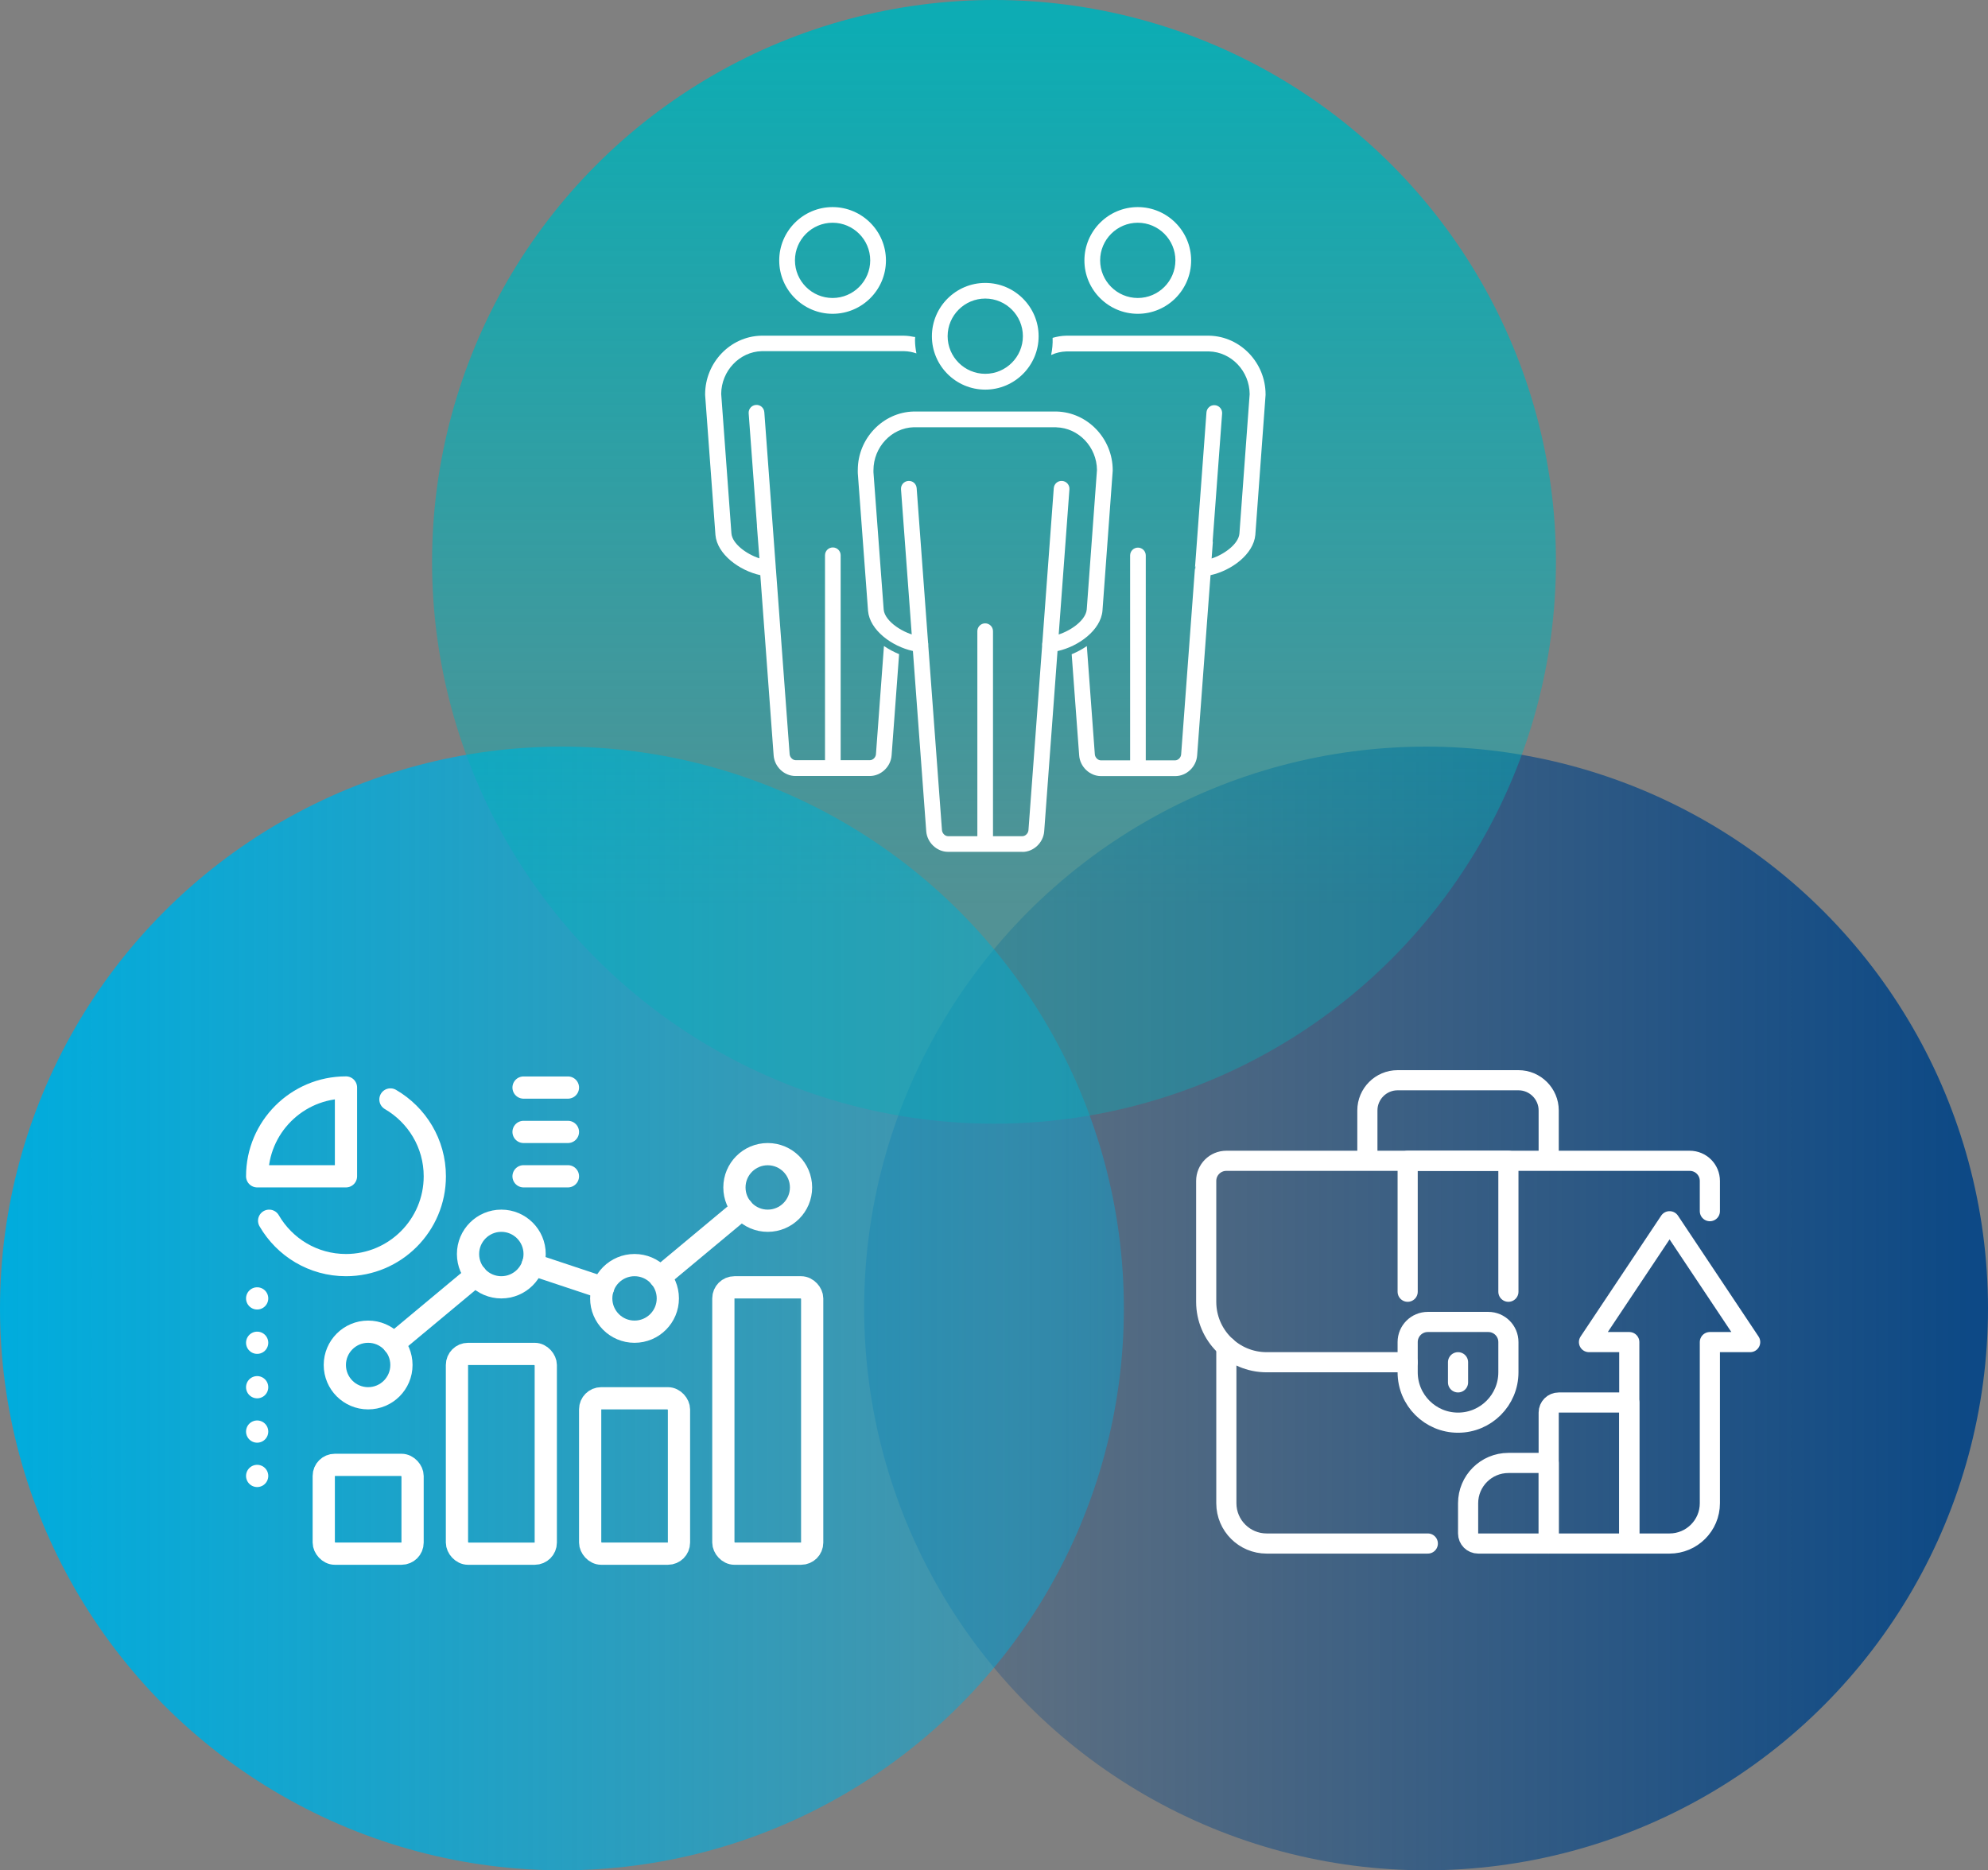 <?xml version="1.0" encoding="UTF-8"?>
<svg xmlns="http://www.w3.org/2000/svg" xmlns:xlink="http://www.w3.org/1999/xlink" viewBox="0 0 238.8 224.7">
  <rect x="0" y="0" width="238.8" height="224.7" fill="#808080" stroke="none"/>
  <defs>
    <style>
      .cls-1 {
        stroke-dasharray: 0 0 0 0 5.33 133.33;
      }

      .cls-1, .cls-2 {
        stroke-width: 2.67px;
      }

      .cls-1, .cls-2, .cls-3 {
        stroke-linecap: round;
      }

      .cls-1, .cls-2, .cls-3, .cls-4 {
        fill: none;
        stroke: #fff;
        stroke-linejoin: round;
      }

      .cls-5 {
        fill: url(#linear-gradient);
      }

      .cls-5, .cls-6, .cls-7 {
        mix-blend-mode: multiply;
      }

      .cls-5, .cls-6, .cls-7, .cls-8 {
        stroke-width: 0px;
      }

      .cls-5, .cls-7 {
        opacity: .9;
      }

      .cls-6 {
        fill: url(#linear-gradient-2);
      }

      .cls-3, .cls-4 {
        stroke-width: 2.42px;
      }

      .cls-9 {
        isolation: isolate;
      }

      .cls-7 {
        fill: url(#linear-gradient-3);
      }

      .cls-8 {
        fill: #fff;
      }
    </style>
    <linearGradient id="linear-gradient" x1="236.22" y1="157.2" x2="119.55" y2="157.2" gradientUnits="userSpaceOnUse">
      <stop offset="0" stop-color="#004386"></stop>
      <stop offset="1" stop-color="#004386" stop-opacity=".3"></stop>
    </linearGradient>
    <linearGradient id="linear-gradient-2" x1="0" y1="157.2" x2="135" y2="157.2" gradientUnits="userSpaceOnUse">
      <stop offset="0" stop-color="#00acdd"></stop>
      <stop offset="1" stop-color="#00acdd" stop-opacity=".4"></stop>
    </linearGradient>
    <linearGradient id="linear-gradient-3" x1="119.4" y1="3.32" x2="119.4" y2="109.07" gradientUnits="userSpaceOnUse">
      <stop offset="0" stop-color="#00b1b9"></stop>
      <stop offset="1" stop-color="#00b1b9" stop-opacity=".4"></stop>
    </linearGradient>
  </defs>
  <g class="cls-9">
    <g id="Layer_2" data-name="Layer 2">
      <g id="Product_Marketecture_Update" data-name="Product Marketecture Update">
        <g>
          <circle class="cls-5" cx="171.3" cy="157.2" r="67.5"></circle>
          <g>
            <path class="cls-4" d="m164.25,139.46v-6.05c0-2,1.63-3.63,3.63-3.63h14.52c2,0,3.63,1.63,3.63,3.63v6.05"></path>
            <path class="cls-3" d="m171.51,185.44h-19.36c-2.67,0-4.84-2.17-4.84-4.84v-18.8"></path>
            <path class="cls-3" d="m205.39,145.51v-3.63c0-1.34-1.08-2.42-2.42-2.42h-55.66c-1.34,0-2.42,1.08-2.42,2.42v14.52c0,4.01,3.25,7.26,7.26,7.26h16.94"></path>
            <path class="cls-4" d="m175.14,170.92h0c-3.34,0-6.05-2.71-6.05-6.05v-3.63c0-1.34,1.08-2.42,2.42-2.42h7.26c1.34,0,2.42,1.08,2.42,2.42v3.63c0,3.34-2.71,6.05-6.05,6.05Z"></path>
            <line class="cls-3" x1="175.14" y1="163.66" x2="175.14" y2="166.08"></line>
            <polyline class="cls-3" points="169.09 155.19 169.09 139.46 181.19 139.46 181.19 155.19"></polyline>
            <path class="cls-4" d="m186.03,185.44h-8.47c-.67,0-1.21-.54-1.21-1.21v-3.63c0-2.67,2.17-4.84,4.84-4.84h4.84v9.68Z"></path>
            <path class="cls-4" d="m195.71,185.44h-9.68v-15.73c0-.67.54-1.21,1.21-1.21h8.47v16.94Z"></path>
            <path class="cls-3" d="m200.55,146.72l-9.68,14.52h4.84v24.2h4.84c2.67,0,4.84-2.17,4.84-4.84v-19.36h4.84l-9.68-14.52Z"></path>
          </g>
          <circle class="cls-6" cx="67.5" cy="157.2" r="67.5"></circle>
          <circle class="cls-7" cx="119.4" cy="67.5" r="67.5"></circle>
          <g>
            <circle class="cls-2" cx="44.22" cy="163.99" r="4"></circle>
            <circle class="cls-2" cx="60.22" cy="150.66" r="4"></circle>
            <circle class="cls-2" cx="76.22" cy="155.99" r="4"></circle>
            <circle class="cls-2" cx="92.22" cy="142.66" r="4"></circle>
            <line class="cls-2" x1="79.28" y1="153.44" x2="89.16" y2="145.21"></line>
            <line class="cls-2" x1="64" y1="151.92" x2="72.44" y2="154.73"></line>
            <line class="cls-2" x1="47.28" y1="161.44" x2="57.16" y2="153.21"></line>
            <rect class="cls-2" x="86.89" y="154.66" width="10.67" height="32" rx="1.33" ry="1.33"></rect>
            <rect class="cls-2" x="70.89" y="167.99" width="10.67" height="18.67" rx="1.33" ry="1.33"></rect>
            <rect class="cls-2" x="54.89" y="162.66" width="10.67" height="24" rx="1.33" ry="1.33"></rect>
            <rect class="cls-2" x="38.89" y="175.99" width="10.67" height="10.67" rx="1.33" ry="1.33"></rect>
            <line class="cls-2" x1="30.89" y1="161.32" x2="30.89" y2="161.32"></line>
            <line class="cls-2" x1="30.89" y1="155.99" x2="30.89" y2="155.99"></line>
            <line class="cls-2" x1="30.89" y1="166.66" x2="30.89" y2="166.66"></line>
            <line class="cls-2" x1="30.89" y1="171.99" x2="30.89" y2="171.99"></line>
            <line class="cls-2" x1="30.89" y1="177.32" x2="30.89" y2="177.32"></line>
            <path class="cls-2" d="m32.33,146.66c1.85,3.19,5.28,5.33,9.23,5.33,5.89,0,10.67-4.78,10.67-10.67,0-3.95-2.15-7.38-5.33-9.23"></path>
            <path class="cls-2" d="m30.89,141.32c0-5.89,4.78-10.67,10.67-10.67v10.67h-10.67Z"></path>
            <line class="cls-1" x1="62.89" y1="141.32" x2="81.56" y2="141.32"></line>
            <line class="cls-1" x1="62.89" y1="135.99" x2="81.56" y2="135.99"></line>
            <line class="cls-1" x1="62.89" y1="130.66" x2="81.56" y2="130.66"></line>
          </g>
          <g>
            <g>
              <path class="cls-8" d="m118.35,46.81c-3.54,0-6.41-2.88-6.41-6.41s2.88-6.41,6.41-6.41,6.41,2.88,6.41,6.41-2.88,6.41-6.41,6.41Zm0-10.94c-2.49,0-4.52,2.03-4.52,4.52s2.03,4.52,4.52,4.52,4.52-2.03,4.52-4.52-2.03-4.52-4.52-4.52Z"></path>
              <path class="cls-8" d="m118.34,101.63c-.52,0-.94-.42-.94-.94v-24.86c0-.52.42-.94.94-.94s.94.42.94.94v24.86c0,.52-.42.94-.94.94Z"></path>
              <path class="cls-8" d="m110.55,78.34c-.49,0-.9-.38-.94-.87l-1.38-18.68c-.04-.52.35-.97.87-1.01.54-.04.97.35,1.01.87l1.38,18.68c.04.52-.35.97-.87,1.01-.02,0-.05,0-.07,0Z"></path>
              <path class="cls-8" d="m126.14,78.34s-.05,0-.07,0c-.52-.04-.91-.49-.87-1.01l1.38-18.68c.04-.52.48-.91,1.01-.87.52.04.91.49.87,1.01l-1.38,18.68c-.04.5-.45.87-.94.87Z"></path>
            </g>
            <path class="cls-8" d="m122.81,102.34h-8.93c-1.34,0-2.52-1.11-2.62-2.48l-1.6-21.65c-2.53-.55-5.19-2.51-5.39-4.82l-1.23-16.54c-.01-.21,0-.33,0-.4,0-3.76,3.01-6.92,6.7-7.01h17.17c3.73.09,6.75,3.25,6.75,7.05,0,.02,0,.05,0,.07l-1.23,16.81c-.2,2.33-2.87,4.3-5.4,4.85l-1.6,21.65c-.1,1.36-1.27,2.48-2.62,2.48Zm4.08-51.01h-17.13c-2.66.07-4.84,2.38-4.84,5.17,0,.08,0,.15,0,.24l1.23,16.5c.13,1.43,2.43,2.92,4.25,3.19.08.01.16.02.23.03.46.04.82.41.86.87l1.66,22.4c.03.39.37.73.73.73h8.93c.36,0,.7-.34.73-.72l1.66-22.4c.03-.46.4-.83.86-.87.07,0,.15-.02.23-.03,1.82-.27,4.12-1.76,4.25-3.21l1.23-16.76c-.02-2.76-2.2-5.06-4.88-5.13Zm5.82,5.16h0,0Z"></path>
            <g>
              <path class="cls-8" d="m136.67,37.7c3.54,0,6.41-2.88,6.41-6.41s-2.88-6.41-6.41-6.41-6.41,2.88-6.41,6.41,2.88,6.41,6.41,6.41Zm0-10.94c2.49,0,4.52,2.03,4.52,4.52s-2.03,4.52-4.52,4.52-4.52-2.03-4.52-4.52,2.03-4.52,4.52-4.52Z"></path>
              <path class="cls-8" d="m100.01,37.7c3.54,0,6.41-2.88,6.41-6.41s-2.88-6.41-6.41-6.41-6.41,2.88-6.41,6.41,2.88,6.41,6.41,6.41Zm0-10.94c2.49,0,4.52,2.03,4.52,4.52s-2.03,4.52-4.52,4.52-4.52-2.03-4.52-4.52,2.03-4.52,4.52-4.52Z"></path>
              <path class="cls-8" d="m145.24,40.33h-17.17c-.56.01-1.11.11-1.63.26.03.71-.04,1.4-.18,2.06.57-.26,1.19-.41,1.84-.43h17.13c2.68.07,4.86,2.36,4.88,5.13l-1.23,16.76c-.11,1.21-1.74,2.46-3.34,2.99l.15-2.01h-.03s1.14-15.4,1.14-15.4c.04-.52-.35-.97-.87-1.01-.53-.04-.97.35-1.01.87l-1.38,18.68h0c0-.08.03-.15.06-.23l-.03.43c0-.07-.03-.13-.03-.2l-1.66,22.4c-.03.39-.37.72-.73.72h-3.52v-24.62c0-.52-.42-.94-.94-.94s-.94.42-.94.94v24.62h-3.51c-.36,0-.7-.34-.73-.73l-.96-13c-.57.39-1.19.72-1.82.98l.9,12.16c.1,1.36,1.27,2.48,2.62,2.48h8.93c1.34,0,2.52-1.11,2.62-2.48l1.3-17.55h0s.31-4.11.31-4.11c2.52-.55,5.17-2.52,5.38-4.84l1.23-16.81s0-.05,0-.07c0-3.8-3.02-6.96-6.74-7.05Z"></path>
              <path class="cls-8" d="m109.88,40.49c-.42-.09-.85-.15-1.29-.16h-17.17c-3.71.09-6.72,3.25-6.72,7.05,0,.02,0,.05,0,.07l1.24,16.82c.2,2.31,2.86,4.28,5.39,4.83l1.6,21.65c.1,1.37,1.27,2.48,2.62,2.48h8.93c1.34,0,2.52-1.11,2.62-2.48l.9-12.16c-.63-.26-1.25-.59-1.82-.98l-.96,13c-.03.39-.37.72-.73.72h-3.51v-24.62c0-.52-.42-.94-.94-.94s-.94.42-.94.94v24.62h-3.52c-.36,0-.7-.34-.73-.73l-1.66-22.4s-.01.08-.01.11v-.14s.01.03.01.03l-1.38-18.68c-.04-.52-.48-.91-1.01-.87-.52.04-.91.49-.87,1.01l1,13.51h-.01s.3,3.91.3,3.91c-1.61-.53-3.25-1.77-3.36-2.98l-1.23-16.78c.02-2.76,2.2-5.06,4.86-5.13h17.13c.51.01,1,.11,1.46.27-.1-.52-.17-1.05-.17-1.6,0-.14.02-.27.02-.4Z"></path>
            </g>
          </g>
        </g>
      </g>
    </g>
  </g>
</svg>
